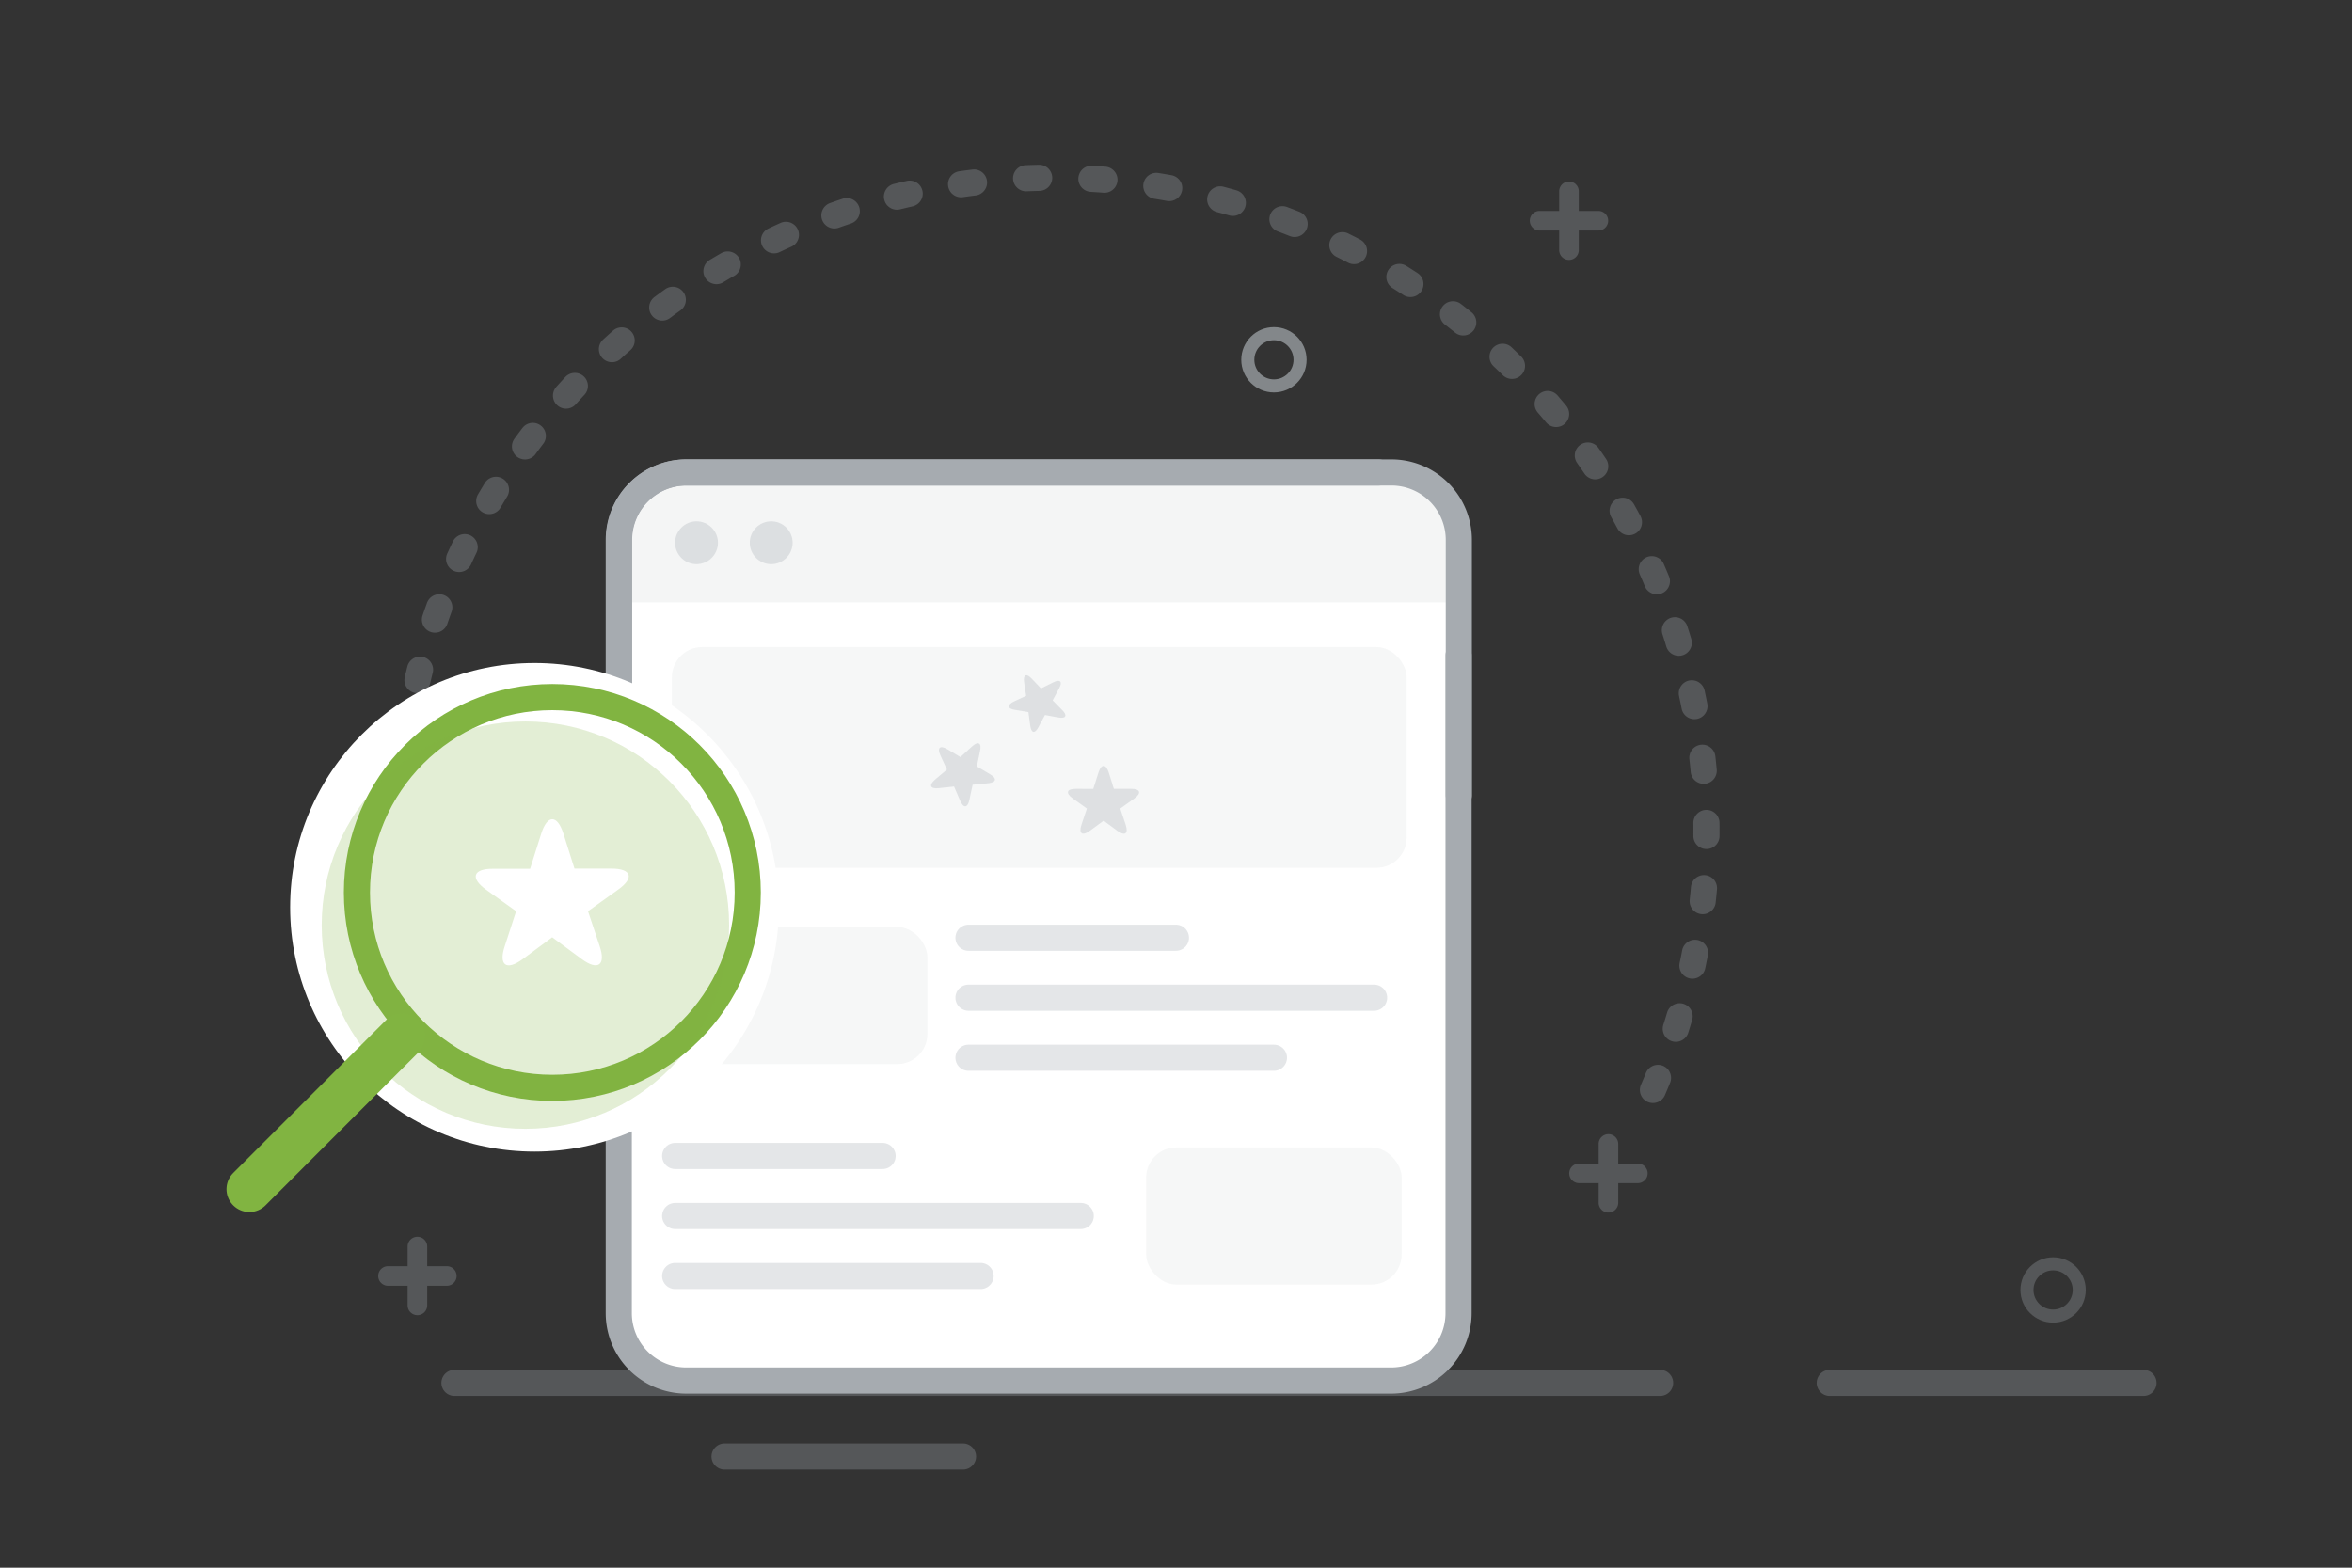 <svg id="Layer_1" data-name="Layer 1" xmlns="http://www.w3.org/2000/svg" viewBox="0 0 360 240"><rect x="0" y="0" width="360" height="240" fill="#333333" stroke="none"/><defs><style>.cls-1,.cls-10,.cls-12,.cls-6,.cls-7,.cls-8,.cls-9{fill:none;}.cls-1,.cls-6,.cls-7,.cls-8,.cls-9{stroke:#a6abb0;}.cls-1,.cls-10,.cls-12,.cls-6,.cls-8{stroke-linecap:round;}.cls-1,.cls-10,.cls-12,.cls-7,.cls-8,.cls-9{stroke-miterlimit:10;}.cls-1,.cls-10,.cls-6,.cls-8{stroke-width:4px;}.cls-1,.cls-4,.cls-7,.cls-8{opacity:0.3;}.cls-2{fill:#fff;}.cls-3{fill:#e4e6e7;opacity:0.4;}.cls-4,.cls-5{fill:#a6abb0;}.cls-5{opacity:0.1;}.cls-6{stroke-linejoin:round;}.cls-7,.cls-9{stroke-width:2px;}.cls-8{stroke-dasharray:2 8;}.cls-9{opacity:0.7;}.cls-10,.cls-12{stroke:#81b441;}.cls-11{fill:#81b441;opacity:0.22;}.cls-12{stroke-width:7px;}</style></defs><title>Insights</title><line class="cls-1" x1="254.1" y1="211.71" x2="69.56" y2="211.71"/><line class="cls-1" x1="328.09" y1="211.71" x2="280.06" y2="211.71"/><line class="cls-1" x1="147.4" y1="222.98" x2="110.9" y2="222.98"/><rect class="cls-2" x="93.9" y="72.78" width="128.49" height="139.02" rx="10.29" ry="10.29"/><path class="cls-3" d="M93.84,92.22V83.77a10.32,10.32,0,0,1,10.29-10.29H212a10.32,10.32,0,0,1,10.29,10.29v8.45"/><circle class="cls-4" cx="106.61" cy="83.09" r="3.28"/><circle class="cls-4" cx="118.04" cy="83.09" r="3.28"/><rect class="cls-5" x="102.84" y="99.06" width="112.47" height="33.79" rx="4.63" ry="4.63"/><rect class="cls-5" x="102.84" y="141.91" width="39.11" height="21" rx="4.63" ry="4.63"/><rect class="cls-5" x="175.43" y="175.66" width="39.11" height="21" rx="4.63" ry="4.63"/><line class="cls-1" x1="179.99" y1="143.56" x2="148.24" y2="143.56"/><line class="cls-1" x1="210.32" y1="152.74" x2="148.24" y2="152.74"/><line class="cls-1" x1="194.99" y1="161.93" x2="148.24" y2="161.93"/><line class="cls-1" x1="135.09" y1="176.97" x2="103.34" y2="176.97"/><line class="cls-1" x1="165.42" y1="186.16" x2="103.34" y2="186.16"/><line class="cls-1" x1="150.09" y1="195.34" x2="103.34" y2="195.34"/><path class="cls-6" d="M223.25,100.35V201.06A10.32,10.32,0,0,1,213,211.35H105a10.32,10.32,0,0,1-10.29-10.29V82.62A10.32,10.32,0,0,1,105,72.33H211"/><circle class="cls-7" cx="314.25" cy="197.48" r="4"/><path class="cls-4" d="M244.65,32.29h-3v-3a1.5,1.5,0,0,0-3,0v3h-3a1.5,1.5,0,0,0,0,3h3v3a1.5,1.5,0,1,0,3,0v-3h3a1.5,1.5,0,0,0,0-3Z"/><path class="cls-4" d="M250.69,178.13h-3v-3a1.5,1.5,0,0,0-3,0v3h-3a1.5,1.5,0,0,0,0,3h3v3a1.5,1.5,0,0,0,3,0v-3h3a1.5,1.5,0,1,0,0-3Z"/><path class="cls-6" d="M94.76,106.45V82.62A10.32,10.32,0,0,1,105,72.33H213a10.32,10.32,0,0,1,10.29,10.29v39.11"/><path class="cls-4" d="M143.11,119.36c-1,.86-.72,1.44.57,1.3l2.35-.25.93,2.17c.51,1.19,1.15,1.13,1.42-.14.13-.64.49-2.31.49-2.31l2.35-.22c1.29-.12,1.43-.74.3-1.39l-2-1.18L150,115c.29-1.27-.27-1.59-1.23-.72L147,115.9l-2-1.2c-1.12-.66-1.6-.24-1.06.95l1,2.16Z"/><path class="cls-4" d="M155.15,107.41c-1,.5-1,1.07.18,1.26l2.08.35.28,2.09c.16,1.15.72,1.25,1.25.22l1-1.87,2.07.38c1.14.21,1.41-.3.59-1.12l-1.48-1.5,1-1.86c.55-1,.15-1.43-.89-.91l-1.89.94-1.45-1.52c-.8-.84-1.31-.58-1.14.56l.31,2.09Z"/><path class="cls-4" d="M167.34,120.77l.79-2.49c.43-1.37,1.14-1.37,1.58,0l.78,2.48h2.62c1.44,0,1.66.66.49,1.5l-2.13,1.52.83,2.48c.45,1.37-.12,1.78-1.28.93l-2.1-1.55-2.11,1.55c-1.16.85-1.73.43-1.28-.93l.83-2.48-2.13-1.52c-1.17-.83-1-1.51.49-1.5Z"/><path class="cls-8" d="M253,166.86a100,100,0,1,0-189.1-62.74"/><circle class="cls-9" cx="194.99" cy="55.08" r="4"/><circle class="cls-2" cx="81.81" cy="138.9" r="37.4"/><circle class="cls-10" cx="84.54" cy="136.63" r="29.91"/><circle class="cls-11" cx="80.42" cy="141.63" r="31.18"/><line class="cls-12" x1="61.54" y1="158.67" x2="38.17" y2="182.05"/><path class="cls-2" d="M81.14,133l1.7-5.37c.93-2.95,2.46-2.95,3.4,0,.47,1.46,1.69,5.34,1.69,5.34l5.64,0c3.1,0,3.56,1.43,1.05,3.22L90,139.5l1.78,5.33c1,2.94-.26,3.83-2.74,2l-4.52-3.34L80,146.84c-2.49,1.83-3.72.94-2.74-2L79,139.5l-4.58-3.28c-2.52-1.8-2-3.25,1.05-3.22Z"/><path class="cls-4" d="M68.39,193.84h-3v-3a1.5,1.5,0,1,0-3,0v3h-3a1.5,1.5,0,1,0,0,3h3v3a1.5,1.5,0,1,0,3,0v-3h3a1.5,1.5,0,0,0,0-3Z"/></svg>